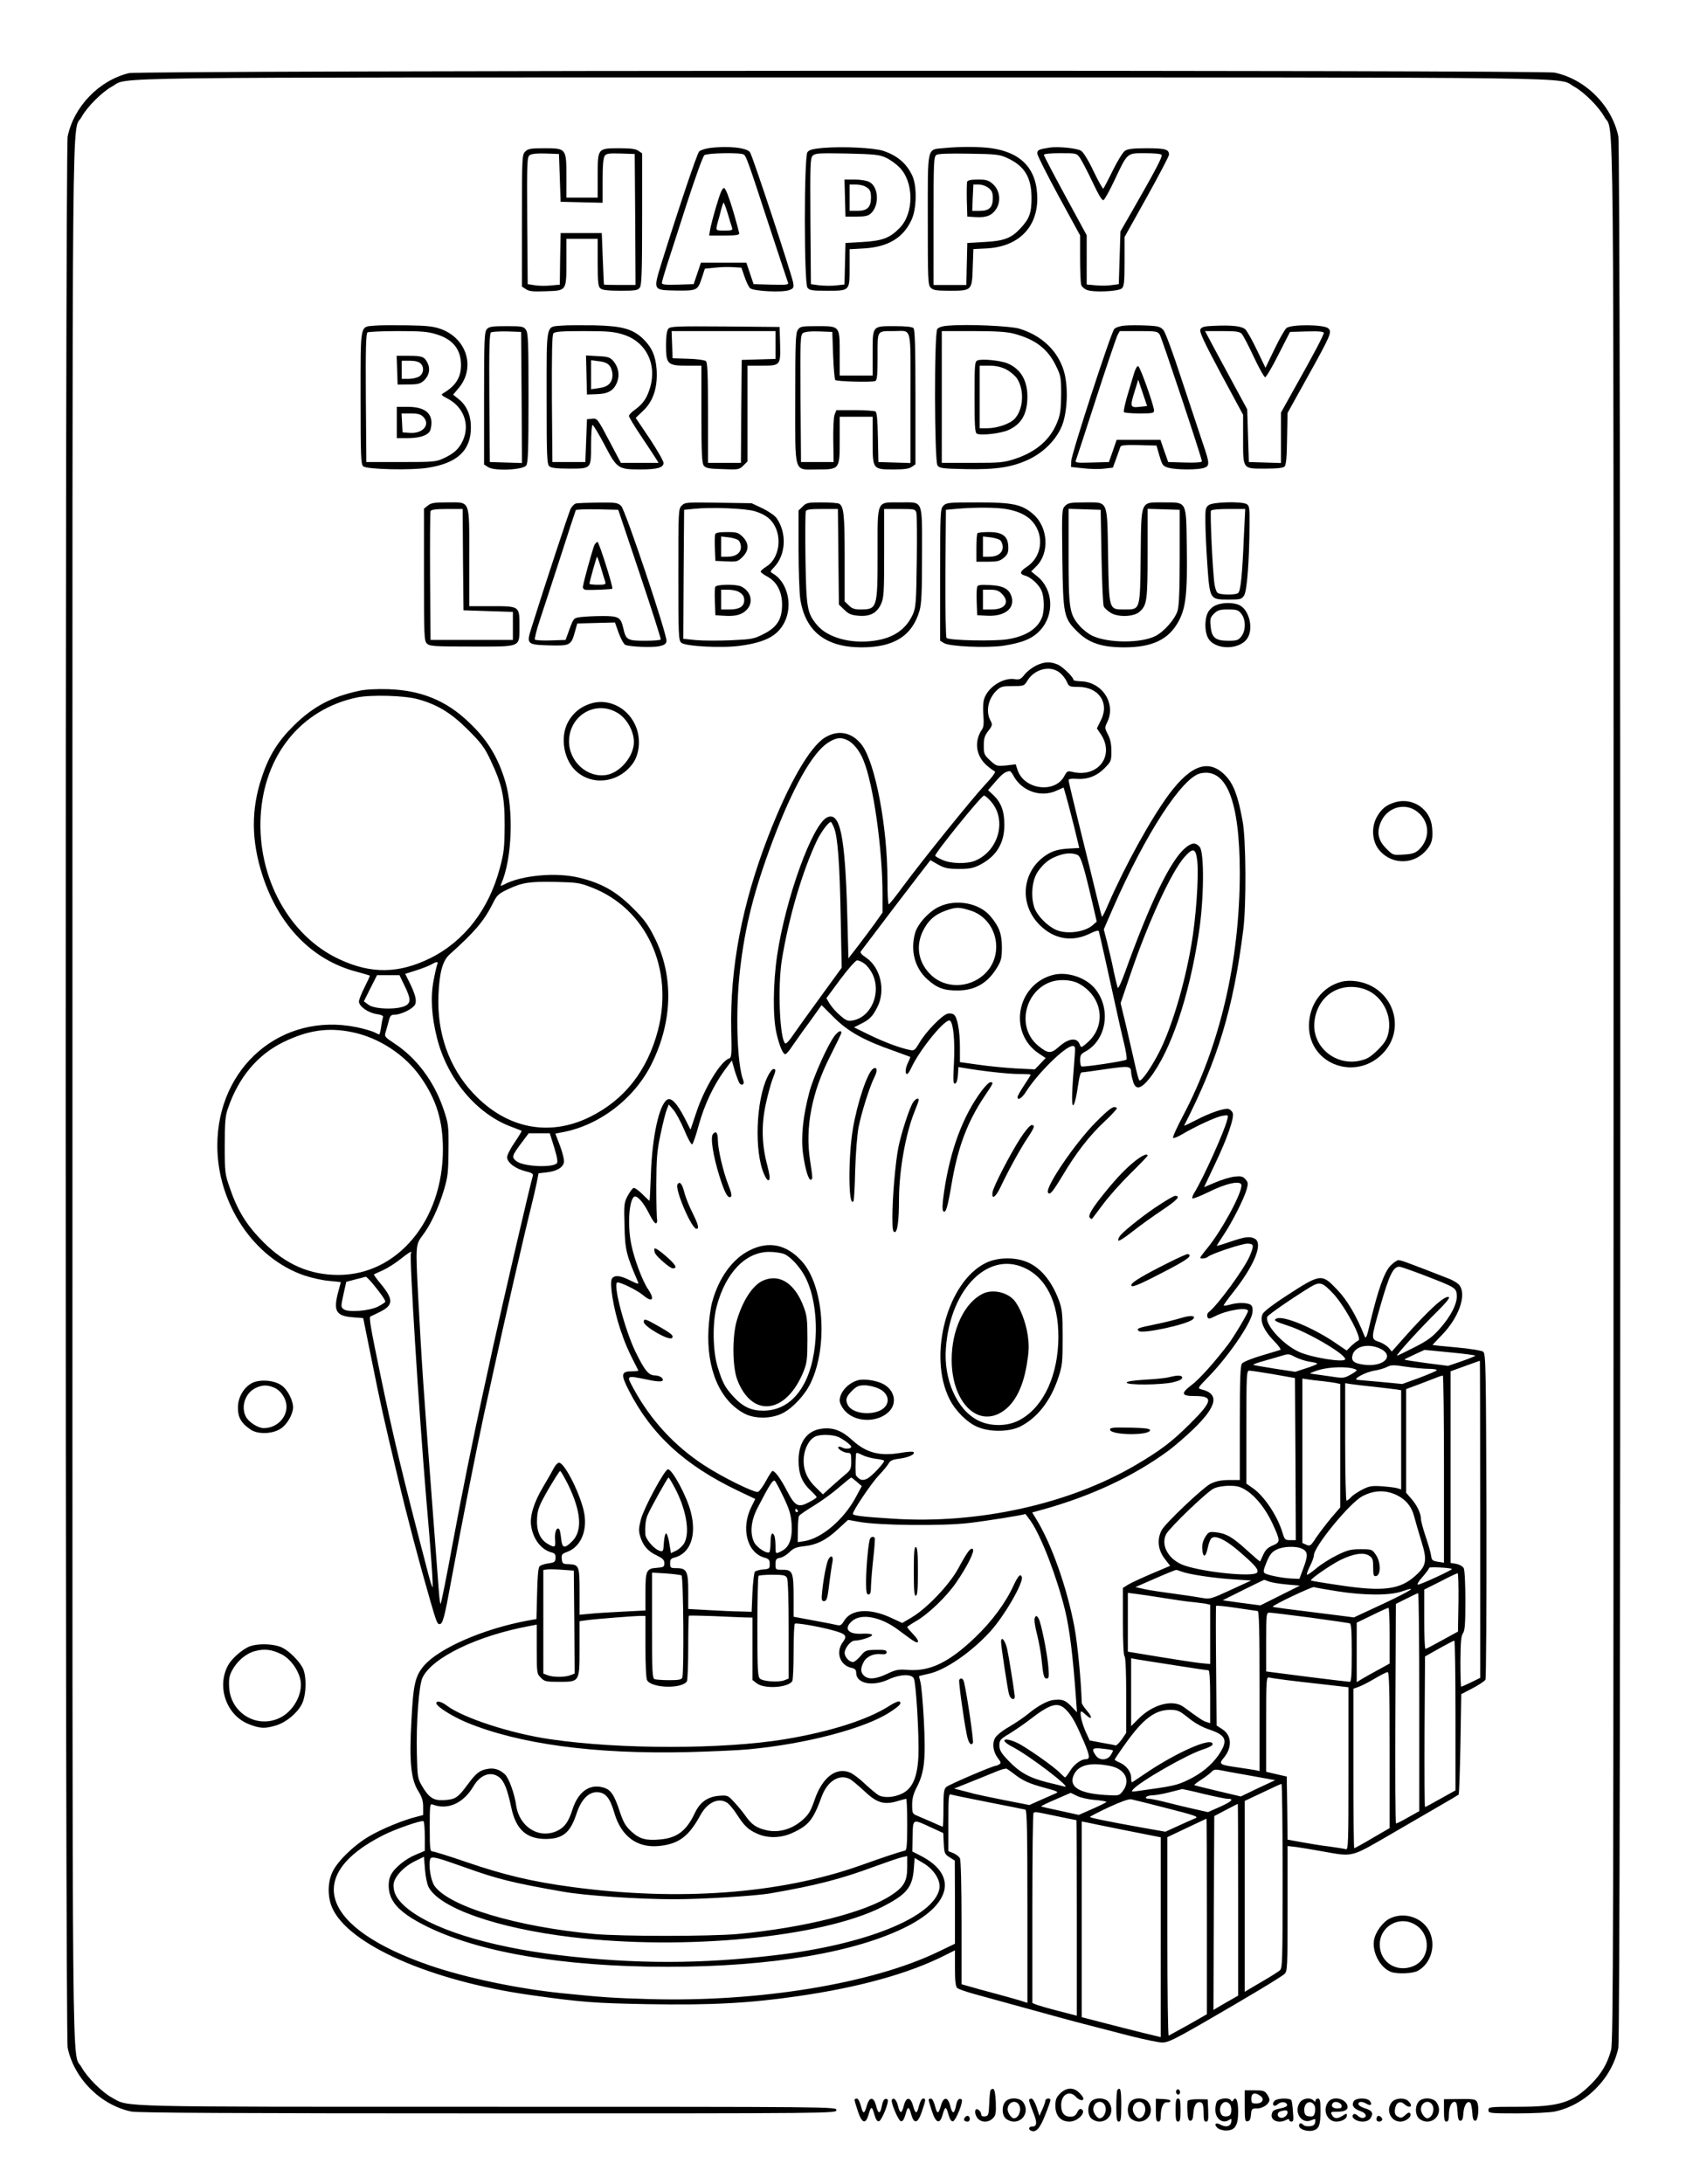 <?xml version="1.0" standalone="no"?>
<!DOCTYPE svg PUBLIC "-//W3C//DTD SVG 20010904//EN"
 "http://www.w3.org/TR/2001/REC-SVG-20010904/DTD/svg10.dtd">
<svg version="1.0" xmlns="http://www.w3.org/2000/svg"
 width="1024pt" height="1326pt" viewBox="0 0 1024 1326"
 preserveAspectRatio="xMidYMid meet">

<g transform="translate(0,1326) scale(0.1,-0.1)"
fill="#000000" stroke="none">
<path d="M783 12816 c-181 -44 -334 -202 -372 -384 -16 -76 -16 -11528 0
-11604 39 -187 200 -348 387 -387 38 -8 662 -11 2167 -11 2108 0 2115 0 2115
20 0 20 -7 20 -2118 20 -2314 0 -2173 -3 -2283 56 -61 34 -149 122 -183 183
-61 113 -56 -384 -56 5921 0 6305 -5 5808 56 5921 34 61 122 149 183 183 112
60 -240 56 4441 56 4681 0 4329 4 4441 -56 61 -34 149 -122 183 -183 61 -113
56 384 56 -5921 0 -5139 -2 -5762 -15 -5815 -22 -82 -58 -144 -122 -208 -112
-112 -193 -137 -445 -137 -171 0 -178 -1 -178 -20 0 -19 7 -20 175 -20 95 0
198 5 227 11 187 39 348 200 387 387 16 76 16 11528 0 11604 -39 187 -200 348
-387 387 -82 17 -8588 14 -8659 -3z"/>
<path d="M4307 12361 c-26 -4 -54 -13 -61 -21 -13 -14 -123 -341 -227 -673
-53 -173 -56 -168 94 -171 122 -1 125 1 151 81 l17 52 62 6 c34 4 84 5 111 3
l49 -3 19 -55 c10 -30 25 -61 33 -69 19 -19 197 -28 239 -12 26 10 28 15 23
46 -8 48 -247 771 -262 791 -20 28 -138 40 -248 25z m210 -39 c15 -10 26 -39
151 -422 61 -184 113 -343 117 -353 7 -16 0 -17 -100 -15 l-108 3 -22 65 -22
65 -138 0 -138 0 -22 -65 -22 -65 -96 -3 c-74 -2 -97 0 -97 10 0 7 13 53 29
103 16 49 71 218 121 375 51 157 99 291 108 298 17 13 218 17 239 4z"/>
<path d="M4351 12011 c-18 -60 -35 -126 -38 -145 l-6 -36 92 0 c66 0 91 3 91
13 -1 6 -18 71 -39 142 -25 83 -44 131 -53 133 -11 2 -23 -27 -47 -107z m69
-48 c11 -38 23 -76 26 -85 5 -16 -2 -18 -45 -18 -56 0 -55 -1 -42 50 6 19 15
54 21 78 6 23 13 42 15 42 2 0 14 -30 25 -67z"/>
<path d="M4997 12362 c-61 -6 -82 -11 -93 -26 -21 -29 -21 -793 0 -822 13 -17
27 -19 119 -19 139 0 137 -2 137 140 l0 112 89 5 c145 9 237 64 287 173 32 67
34 209 4 270 -34 73 -91 121 -175 149 -57 19 -243 28 -368 18z m383 -59 c25
-11 62 -38 83 -59 88 -89 89 -277 2 -367 -60 -62 -106 -79 -225 -86 l-105 -6
-3 -126 -3 -126 -52 -6 c-29 -3 -74 -2 -102 1 l-50 7 -3 382 c-2 345 -1 383
14 398 15 15 40 16 208 13 167 -4 197 -7 236 -25z"/>
<path d="M5132 12058 l3 -113 66 0 c52 0 72 4 88 19 53 48 48 162 -9 191 -16
9 -55 15 -90 15 l-61 0 3 -112z m121 71 c30 -16 37 -28 37 -69 0 -58 -23 -80
-81 -80 l-49 0 0 80 0 80 36 0 c19 0 45 -5 57 -11z"/>
<path d="M5733 12361 c-105 -10 -98 19 -98 -436 0 -365 1 -396 18 -412 15 -15
35 -18 117 -18 133 0 134 1 138 144 l4 109 81 4 c190 10 307 125 307 302 0
176 -93 279 -277 306 -72 10 -188 11 -290 1z m382 -59 c107 -49 149 -116 150
-242 0 -94 -13 -129 -69 -188 -54 -58 -99 -75 -216 -81 l-105 -6 -3 -127 -3
-128 -99 0 -100 0 0 390 c0 360 1 390 18 400 11 7 81 9 197 7 163 -2 185 -5
230 -25z"/>
<path d="M5874 12157 c-2 -7 -3 -58 -2 -113 l3 -99 51 -3 c65 -4 99 10 125 50
30 48 21 113 -20 150 -27 24 -40 28 -91 28 -41 0 -62 -4 -66 -13z m130 -38
c20 -16 26 -29 26 -61 0 -57 -21 -78 -79 -78 l-46 0 3 80 4 80 32 0 c19 0 45
-9 60 -21z"/>
<path d="M6375 12364 c-65 -10 -75 -14 -75 -36 0 -11 59 -128 130 -259 l130
-238 0 -138 c0 -76 3 -148 6 -160 3 -12 19 -27 35 -33 38 -16 190 -10 212 9
14 11 17 36 17 163 l0 149 135 242 c74 133 135 249 135 258 0 32 -22 39 -135
39 -85 0 -116 -4 -133 -16 -13 -9 -46 -63 -74 -120 -28 -58 -54 -106 -57 -109
-4 -2 -30 45 -59 105 -29 62 -62 116 -75 124 -23 16 -139 28 -192 20z m185
-64 c11 -16 45 -81 75 -144 36 -77 58 -114 67 -111 7 3 37 57 67 121 80 169
74 164 186 164 54 0 97 -4 100 -10 7 -11 -39 -97 -181 -345 l-69 -120 -5 -160
-5 -160 -45 -6 c-25 -4 -69 -4 -97 -1 l-53 5 0 150 0 149 -130 239 c-71 131
-130 243 -130 249 0 6 40 10 99 10 99 0 100 0 121 -30z"/>
<path d="M3190 12340 c-19 -19 -20 -33 -20 -420 l0 -400 25 -16 c19 -13 45
-15 121 -12 126 4 124 1 124 180 l0 138 95 0 95 0 0 -144 c0 -121 3 -146 17
-157 11 -10 47 -14 120 -14 92 0 106 2 119 19 11 16 14 90 14 417 l0 398 -22
15 c-16 12 -47 16 -113 16 -136 0 -135 1 -135 -166 l0 -134 -95 0 -95 0 0 130
c0 169 -1 170 -135 170 -82 0 -98 -3 -115 -20z m210 -160 l5 -145 128 -3 127
-3 0 134 c0 92 4 139 13 151 10 14 26 16 97 14 l85 -3 3 -397 2 -398 -95 0
c-52 0 -96 1 -97 3 0 1 -4 72 -7 157 l-6 155 -125 0 -125 0 -3 -156 -2 -157
-53 -5 c-28 -3 -72 -3 -97 1 l-45 7 -3 385 c-2 357 -1 386 15 398 12 8 44 12
98 10 l80 -3 5 -145z"/>
<path d="M2275 11283 c-90 -8 -85 19 -85 -438 0 -356 2 -404 16 -416 23 -19
292 -25 392 -9 179 28 262 105 262 245 0 74 -25 132 -73 171 l-35 28 32 38
c105 122 54 299 -102 359 -47 17 -82 22 -207 24 -82 1 -172 1 -200 -2z m377
-53 c99 -30 148 -92 148 -186 0 -75 -32 -126 -106 -170 -17 -10 -15 -13 21
-32 101 -51 141 -159 96 -257 -23 -50 -53 -78 -116 -107 -47 -22 -62 -23 -260
-23 l-210 0 -3 389 c-2 305 1 391 10 398 7 4 90 8 184 8 143 0 183 -3 236 -20z"/>
<path d="M2412 11013 l3 -88 68 1 c56 0 71 5 92 24 32 30 40 71 21 108 -19 37
-32 42 -117 42 l-70 0 3 -87z m142 41 c23 -22 20 -60 -6 -78 -12 -9 -42 -16
-65 -16 l-43 0 0 55 0 55 49 0 c32 0 55 -6 65 -16z"/>
<path d="M2410 10695 l0 -95 65 0 c80 0 132 20 140 53 23 89 -25 137 -136 137
l-69 0 0 -95z m160 35 c46 -46 0 -103 -79 -98 l-46 3 -3 58 -3 57 56 0 c42 0
60 -5 75 -20z"/>
<path d="M3410 11283 c-96 -8 -90 21 -90 -438 0 -362 2 -404 17 -416 11 -10
46 -14 118 -14 138 0 135 -3 135 146 0 66 4 119 9 119 5 0 38 -55 73 -121 75
-144 82 -149 217 -149 104 0 141 11 141 40 0 11 -38 77 -84 147 l-85 126 48
46 c60 58 86 142 79 248 -6 82 -29 134 -81 185 -63 61 -128 79 -297 83 -80 1
-170 1 -200 -2z m375 -54 c142 -44 210 -186 159 -336 -19 -57 -43 -88 -90
-122 -19 -13 -34 -30 -34 -36 0 -7 30 -57 66 -111 37 -55 77 -116 90 -136 l24
-38 -114 0 -115 0 -72 136 c-70 133 -72 135 -103 132 l-31 -3 -5 -130 -5 -130
-100 0 -100 0 -3 384 c-1 275 1 388 9 397 9 11 50 14 184 14 146 0 183 -3 240
-21z"/>
<path d="M3562 10984 l3 -119 59 2 c69 2 102 21 123 70 18 45 10 93 -21 130
-21 24 -32 28 -95 31 l-72 4 3 -118z m140 56 c10 -12 18 -37 18 -55 0 -48 -26
-74 -82 -81 l-48 -7 0 88 0 88 47 -6 c32 -3 53 -12 65 -27z"/>
<path d="M5760 11283 c-35 -2 -59 -10 -67 -20 -20 -26 -18 -802 1 -829 13 -17
30 -19 170 -22 189 -4 289 12 393 63 88 44 162 121 194 203 33 86 38 238 10
331 -37 122 -135 215 -271 256 -56 16 -312 28 -430 18z m395 -48 c131 -34 207
-91 257 -193 31 -63 33 -72 33 -177 -1 -89 -5 -121 -23 -166 -42 -107 -127
-181 -255 -224 -70 -23 -89 -25 -261 -25 l-186 0 0 400 0 400 188 0 c137 0
204 -4 247 -15z"/>
<path d="M5937 11072 c-17 -7 -18 -24 -18 -221 0 -166 2 -216 13 -223 20 -14
146 0 192 21 81 36 116 99 116 205 -1 99 -42 167 -121 200 -43 18 -156 29
-182 18z m173 -54 c25 -13 55 -38 67 -56 46 -70 39 -188 -15 -245 -30 -31
-106 -57 -169 -57 l-43 0 0 190 0 190 58 0 c40 0 71 -7 102 -22z"/>
<path d="M6829 11283 c-27 -2 -53 -11 -62 -21 -20 -23 -260 -758 -261 -802
l-1 -35 75 -8 c41 -5 98 -6 127 -2 l52 6 21 57 c11 31 23 63 25 70 4 9 31 12
112 10 l107 -3 18 -62 c17 -58 21 -63 56 -73 47 -13 183 -13 216 0 34 12 33
28 -8 147 -18 54 -75 226 -127 382 -53 163 -101 294 -113 307 -18 21 -32 25
-106 28 -47 2 -106 2 -131 -1z m215 -55 c13 -22 256 -750 256 -769 0 -6 -43
-9 -102 -7 l-103 3 -24 68 -23 67 -133 0 -133 0 -23 -67 -24 -68 -104 -3 c-96
-3 -103 -1 -96 15 4 10 59 178 122 373 63 195 122 367 129 383 l15 27 114 0
c108 0 115 -1 129 -22z"/>
<path d="M6886 10988 c-9 -29 -27 -91 -41 -137 -13 -46 -22 -88 -19 -93 3 -4
45 -8 95 -8 78 0 89 2 88 18 -1 32 -84 265 -96 269 -7 3 -18 -18 -27 -49z m35
-198 c-57 -6 -59 0 -30 93 l22 72 27 -80 27 -80 -46 -5z"/>
<path d="M7373 11282 c-58 -2 -75 -7 -82 -21 -8 -14 18 -70 124 -269 l135
-250 0 -144 c0 -189 -4 -183 134 -183 73 0 109 4 118 13 9 9 14 57 15 169 l3
156 120 216 c144 259 150 275 128 297 -25 25 -228 26 -255 2 -11 -10 -44 -68
-73 -129 l-54 -112 -52 108 c-28 59 -60 115 -70 125 -21 20 -79 27 -191 22z
m169 -49 c9 -10 42 -73 73 -140 32 -68 63 -123 69 -123 6 0 43 62 81 138 l70
137 103 3 c74 2 102 -1 102 -9 0 -13 -58 -124 -182 -344 l-78 -140 0 -153 0
-153 -97 3 -98 3 -5 160 -5 160 -111 205 c-61 113 -119 220 -128 238 l-17 32
104 0 c86 0 106 -3 119 -17z"/>
<path d="M2957 11262 c-15 -17 -17 -61 -17 -420 l0 -402 25 -16 c38 -25 211
-17 231 10 11 16 14 89 14 411 0 337 -2 394 -16 413 -14 20 -23 22 -118 22
-87 0 -105 -3 -119 -18z m211 -415 l2 -398 -97 3 -98 3 -3 389 c-2 305 1 391
10 398 7 4 51 7 98 6 l85 -3 3 -398z"/>
<path d="M4059 11264 c-9 -12 -14 -44 -14 -99 0 -116 9 -125 127 -125 l88 0 0
-293 c0 -237 3 -297 14 -313 12 -16 29 -20 115 -22 96 -4 101 -3 126 22 l25
25 0 291 0 290 83 0 c117 0 118 1 115 130 l-3 105 -331 3 c-299 2 -333 1 -345
-14z m651 -99 l0 -84 -102 -3 -103 -3 -3 -312 -2 -313 -100 0 -100 0 0 304 c0
237 -3 306 -13 314 -7 6 -56 13 -108 14 l-94 3 -3 83 -3 82 316 0 315 0 0 -85z"/>
<path d="M4846 11258 c-14 -19 -16 -76 -16 -415 0 -471 -12 -433 135 -433 135
0 135 0 135 180 l0 140 100 0 100 0 0 -144 c0 -177 -1 -176 130 -176 61 0 92
4 108 16 l22 15 0 408 c0 303 -3 410 -12 419 -8 8 -48 12 -114 12 -138 0 -134
4 -134 -166 l0 -134 -100 0 -100 0 0 133 c0 170 2 167 -138 167 -93 0 -102 -2
-116 -22z m214 -155 c3 -78 9 -145 13 -150 10 -9 221 -15 243 -6 11 4 14 35
14 148 0 164 -6 155 100 155 111 0 100 43 100 -406 l0 -395 -97 3 -98 3 -3
150 c-2 104 -6 152 -15 157 -7 4 -63 8 -125 8 l-112 0 -11 -27 c-6 -16 -9 -86
-8 -158 l2 -130 -99 0 -99 0 -3 385 c-2 357 -1 386 15 398 12 8 44 12 98 10
l80 -3 5 -142z"/>
<path d="M2599 10191 l-24 -19 0 -401 c0 -371 1 -402 18 -418 16 -16 41 -18
272 -18 307 0 289 -8 290 126 0 120 1 119 -172 119 l-133 0 0 295 c0 358 9
335 -134 335 -77 0 -98 -3 -117 -19z m213 -328 l3 -308 150 -5 150 -5 0 -85 0
-85 -250 0 -250 0 -3 385 c-1 212 0 391 3 397 3 9 33 13 100 13 l95 0 2 -307z"/>
<path d="M3497 10203 c-9 -2 -23 -17 -31 -31 -11 -23 -158 -467 -237 -720 -33
-103 -30 -106 108 -110 126 -3 132 0 155 83 l14 50 114 3 115 3 23 -65 c13
-35 31 -67 40 -71 30 -12 165 -17 207 -8 30 7 41 14 43 31 5 36 -249 793 -275
820 -21 20 -30 22 -140 21 -65 -1 -126 -3 -136 -6z m389 -428 c72 -214 129
-393 127 -397 -2 -5 -47 -8 -98 -8 -104 0 -114 6 -129 75 -16 68 -28 75 -125
75 -48 0 -108 -3 -133 -6 -44 -6 -44 -6 -69 -73 l-24 -66 -89 -3 c-49 -2 -92
1 -97 5 -4 4 10 60 31 123 21 63 78 237 126 385 48 149 89 274 91 278 3 4 62
6 131 5 l127 -3 131 -390z"/>
<path d="M3611 9953 c-11 -23 -71 -238 -71 -258 0 -8 8 -15 18 -16 43 -2 157
3 161 7 7 6 -81 284 -90 284 -5 0 -12 -8 -18 -17z m39 -140 c11 -38 23 -76 26
-85 5 -16 -2 -18 -45 -18 -28 0 -51 3 -51 6 0 11 43 164 46 164 2 0 13 -30 24
-67z"/>
<path d="M4141 10191 c-21 -21 -21 -30 -21 -419 0 -367 1 -400 18 -414 24 -22
250 -34 360 -18 152 21 225 60 267 143 52 105 17 245 -72 296 -17 9 -16 12 9
38 71 75 78 206 15 297 -11 16 -49 42 -86 60 l-66 31 -202 3 c-193 3 -202 3
-222 -17z m445 -35 c66 -21 102 -49 125 -100 38 -84 12 -194 -57 -236 -19 -12
-34 -25 -34 -30 0 -5 19 -19 43 -32 55 -30 87 -91 87 -168 0 -89 -30 -137
-110 -178 -61 -31 -73 -33 -200 -39 -74 -3 -170 -3 -213 1 l-77 8 2 391 3 392
60 6 c103 11 315 3 371 -15z"/>
<path d="M4344 10017 c-3 -8 -4 -47 -2 -88 l3 -74 68 -3 c63 -3 69 -1 97 27
40 40 40 82 1 122 -27 26 -36 29 -96 29 -46 0 -67 -4 -71 -13z m141 -37 c8 -7
15 -25 15 -41 0 -36 -32 -59 -82 -59 l-38 0 0 61 0 62 45 -5 c25 -3 52 -11 60
-18z"/>
<path d="M4344 9697 c-3 -8 -4 -49 -2 -93 l3 -79 50 -3 c71 -5 109 5 139 35
44 44 29 111 -31 142 -32 16 -152 14 -159 -2z m139 -28 c27 -15 37 -28 37 -53
0 -37 -29 -56 -87 -56 l-53 0 0 60 0 60 41 0 c22 0 50 -5 62 -11z"/>
<path d="M4875 10185 l-25 -24 0 -233 c0 -128 5 -264 10 -301 29 -198 153
-297 373 -297 196 0 306 69 351 220 13 44 16 108 16 340 0 345 10 320 -133
320 -146 0 -137 20 -137 -310 0 -334 -2 -340 -106 -340 -34 0 -51 6 -69 25
l-25 24 0 265 c0 258 -5 310 -33 328 -7 4 -54 8 -105 8 -85 0 -95 -2 -117 -25z
m217 -305 l3 -290 32 -31 c26 -26 42 -33 86 -37 71 -6 112 15 138 71 17 38 19
68 19 310 l0 267 95 0 c92 0 95 -1 101 -25 3 -14 4 -147 2 -297 -3 -249 -6
-277 -24 -318 -42 -92 -118 -144 -236 -160 -141 -20 -283 19 -347 97 -59 72
-64 100 -69 401 -2 150 -1 280 2 288 4 11 27 14 100 14 l95 0 3 -290z"/>
<path d="M5730 10190 c-19 -19 -20 -33 -20 -420 l0 -400 23 -14 c33 -21 261
-31 362 -16 116 18 176 43 223 94 88 96 79 249 -18 327 l-37 30 32 32 c80 80
71 235 -18 314 -70 61 -125 73 -337 73 -177 0 -191 -1 -210 -20z m385 -21 c73
-13 125 -39 158 -78 72 -86 54 -214 -38 -273 -41 -27 -44 -43 -11 -52 36 -9
87 -55 102 -93 17 -39 18 -121 3 -160 -26 -70 -100 -117 -211 -134 -81 -13
-354 -7 -369 8 -5 5 -8 171 -7 394 l3 384 65 6 c115 10 245 9 305 -2z"/>
<path d="M5937 10023 c-4 -3 -7 -44 -7 -90 l0 -83 69 0 c59 0 74 4 98 24 23
20 28 32 27 67 -2 64 -35 89 -118 89 -34 0 -66 -3 -69 -7z m138 -43 c8 -7 15
-25 15 -41 0 -36 -32 -59 -82 -59 l-38 0 0 61 0 62 45 -5 c25 -3 52 -11 60
-18z"/>
<path d="M5935 9698 c-3 -8 -5 -50 -3 -94 l3 -79 62 -3 c103 -5 165 42 148
111 -13 50 -49 71 -131 75 -58 3 -75 1 -79 -10z m150 -43 c50 -50 21 -95 -62
-95 l-53 0 0 60 0 60 45 0 c35 0 52 -6 70 -25z"/>
<path d="M6469 10189 c-20 -20 -20 -28 -17 -317 5 -346 8 -364 92 -447 69 -69
148 -95 284 -95 170 0 269 47 329 156 46 84 55 170 51 454 -4 282 3 270 -142
270 -142 0 -134 18 -138 -327 -4 -330 -1 -323 -98 -323 -96 0 -94 -7 -100 325
-6 346 3 325 -142 325 -86 0 -101 -3 -119 -21z m221 -309 c3 -157 9 -293 14
-302 4 -10 24 -27 43 -39 44 -27 140 -24 174 7 45 40 49 67 49 354 l0 271 98
-3 97 -3 0 -285 c0 -205 -4 -297 -13 -328 -16 -51 -81 -126 -134 -153 -88 -45
-290 -44 -385 2 -23 11 -59 39 -78 62 -60 69 -65 105 -65 424 l0 284 98 -3 97
-3 5 -285z"/>
<path d="M7342 10194 c-20 -14 -22 -23 -21 -107 0 -51 6 -167 12 -258 15 -208
15 -209 128 -209 73 0 80 2 95 25 18 27 32 213 33 432 1 101 -1 113 -18 123
-32 17 -203 13 -229 -6z m213 -186 c-10 -242 -20 -339 -36 -349 -21 -13 -115
-11 -126 4 -6 6 -13 28 -16 47 -11 60 -29 439 -22 450 4 6 48 10 107 10 l101
0 -8 -162z"/>
<path d="M7383 9585 c-17 -7 -39 -27 -47 -44 -20 -39 -20 -113 0 -152 39 -76
191 -78 240 -4 38 58 12 170 -46 200 -36 19 -104 19 -147 0z m156 -51 c14 -18
21 -41 21 -69 0 -28 -7 -51 -21 -69 -18 -23 -28 -26 -79 -26 -78 0 -101 19
-107 87 -5 45 -2 55 20 77 22 22 35 26 86 26 52 0 62 -3 80 -26z"/>
<path d="M6292 9219 c-24 -12 -55 -36 -69 -54 -23 -29 -31 -32 -60 -28 -75 12
-175 -57 -189 -133 -4 -20 -4 -62 -1 -94 3 -39 1 -65 -8 -77 -49 -71 -39 -159
25 -217 20 -18 43 -35 51 -38 9 -3 -10 -31 -60 -84 -79 -85 -383 -461 -503
-624 -40 -55 -76 -99 -80 -100 -5 0 -8 66 -8 148 0 322 -74 712 -156 820 -60
78 -145 94 -226 43 -92 -59 -219 -280 -342 -598 -159 -411 -233 -799 -225
-1178 4 -148 2 -166 -13 -171 -50 -16 -149 -177 -198 -325 l-36 -107 -37 73
c-46 88 -80 124 -105 109 -49 -31 -91 -223 -99 -456 -3 -87 -7 -158 -8 -158
-2 0 -21 18 -44 41 -22 22 -46 39 -53 37 -7 -2 -23 -24 -36 -48 -22 -42 -23
-54 -19 -185 3 -143 11 -173 82 -338 6 -15 -1 -13 -44 8 -62 32 -99 36 -114
13 -17 -26 9 -185 50 -307 29 -87 48 -131 110 -251 2 -3 -16 -5 -38 -5 -67 0
-70 -18 -20 -116 137 -268 340 -455 663 -609 l105 -50 -24 -49 c-64 -129 -26
-277 79 -307 28 -8 33 -14 33 -39 0 -28 -3 -30 -40 -33 -22 -2 -44 -8 -50 -13
-5 -6 -12 -63 -15 -127 l-5 -117 -65 2 c-36 0 -122 4 -192 8 l-128 7 0 107 c0
123 -9 141 -73 141 -34 0 -37 2 -37 29 0 23 5 30 26 35 97 25 137 135 99 279
-24 94 -112 257 -138 257 -20 0 -145 -232 -164 -302 -14 -54 -15 -72 -5 -105
17 -56 47 -91 101 -116 36 -18 46 -27 46 -47 0 -22 -5 -25 -45 -28 -64 -4 -70
-17 -70 -147 l0 -112 -137 -7 c-76 -4 -166 -9 -200 -13 l-63 -6 0 140 c0 158
-3 165 -68 167 -34 1 -37 4 -40 31 -3 27 1 32 31 43 81 29 124 123 106 231
-17 105 -118 311 -154 311 -8 0 -22 -15 -31 -32 -9 -18 -38 -69 -65 -114 -56
-93 -83 -180 -73 -239 13 -81 62 -144 125 -160 19 -5 24 -12 23 -33 -1 -24 -6
-28 -43 -33 -23 -3 -47 -11 -54 -18 -8 -8 -13 -61 -15 -166 l-4 -154 -56 -10
c-268 -50 -535 -167 -627 -273 -53 -63 -65 -111 -76 -330 -14 -251 -4 -359 41
-431 23 -37 30 -60 30 -97 l0 -49 -42 -11 c-81 -20 -209 -73 -286 -118 -94
-55 -195 -154 -224 -219 -29 -63 -29 -151 0 -216 99 -223 599 -443 1199 -528
319 -45 393 -50 713 -56 391 -7 623 6 913 48 376 54 678 138 897 249 l60 30 0
-109 c0 -81 4 -111 14 -120 8 -7 52 -22 98 -35 104 -29 394 -108 513 -141 90
-25 160 -43 443 -116 84 -21 170 -39 192 -39 33 0 76 21 238 114 276 159 483
283 504 303 17 15 18 42 18 396 l0 380 53 -6 c28 -4 102 -16 162 -27 184 -33
169 -36 399 97 110 64 250 145 310 180 60 34 111 65 115 68 3 4 8 142 11 308
l5 302 69 36 c38 20 73 43 78 52 4 9 7 447 6 997 -3 914 -4 982 -20 994 -10 7
-83 19 -163 26 -80 7 -145 14 -145 15 0 0 26 28 58 61 101 104 150 240 107
300 -8 12 -38 31 -67 42 -228 89 -289 112 -304 112 -9 0 -32 -16 -50 -35 -37
-40 -73 -141 -120 -335 -23 -100 -28 -112 -37 -90 -47 119 -105 218 -166 281
-95 99 -98 99 -315 -42 -67 -43 -129 -90 -136 -104 -21 -39 2 -97 64 -162 30
-30 49 -56 42 -58 -6 -2 -58 -18 -116 -35 -58 -17 -111 -39 -117 -48 -10 -12
-13 -100 -13 -361 l0 -346 -68 0 c-50 -1 -78 -7 -112 -24 -48 -26 -274 -240
-295 -281 -29 -56 -22 -119 18 -172 l34 -44 -111 -47 c-61 -26 -126 -56 -144
-67 l-32 -20 0 -204 c0 -126 4 -207 10 -211 6 -4 10 -93 10 -235 l0 -230 -27
-40 c-16 -21 -32 -38 -38 -36 -5 2 -43 9 -83 16 l-74 14 -25 55 c-24 54 -38
121 -25 121 3 0 16 -10 29 -22 36 -34 39 -13 4 27 -17 20 -31 41 -31 48 -4
135 -25 352 -44 457 -45 241 -140 510 -236 664 l-21 34 58 16 c298 82 559 204
772 361 35 26 101 83 148 128 145 140 161 215 51 242 -26 7 -26 7 43 78 118
121 252 316 265 384 4 20 2 39 -6 48 -14 17 -78 20 -129 5 -19 -5 -36 -8 -39
-6 -2 2 24 39 57 80 130 164 184 298 132 326 -30 16 -59 12 -148 -18 -46 -16
-83 -27 -83 -25 0 2 19 32 41 65 49 72 122 215 140 275 11 39 10 45 -7 64 -16
18 -27 20 -66 16 -26 -3 -78 -19 -116 -35 l-69 -29 68 144 c72 150 117 279
106 307 -4 9 -14 19 -23 23 -23 9 -117 -23 -202 -68 -41 -21 -72 -36 -70 -32
205 400 299 712 359 1188 19 151 17 548 -4 660 -27 150 -54 222 -99 271 -101
110 -211 76 -348 -108 -109 -147 -266 -431 -370 -670 -18 -43 -35 -76 -37 -74
-2 2 -17 61 -34 132 -17 71 -62 254 -100 407 -38 154 -69 284 -69 290 0 8 15
11 43 9 69 -6 126 15 174 63 41 41 43 45 43 104 0 43 -6 74 -21 102 -20 39
-20 42 -3 77 53 113 -33 243 -163 246 -24 1 -43 4 -43 8 0 17 -67 82 -97 94
-45 19 -81 17 -131 -7z m146 -44 c16 -13 35 -38 42 -55 12 -28 16 -30 69 -30
125 0 191 -98 137 -203 l-24 -49 23 -34 c88 -130 -15 -268 -172 -230 -29 7
-33 4 -48 -24 -56 -109 -245 -85 -285 36 l-11 34 -58 -7 c-57 -5 -60 -4 -97
30 -36 33 -39 40 -39 90 0 43 5 61 27 89 26 34 27 38 13 65 -30 56 -12 135 40
183 23 22 36 25 96 25 67 0 70 1 89 33 44 72 141 95 198 47z m-1288 -410 c35
-18 72 -65 94 -120 60 -144 116 -537 116 -817 l0 -108 -48 -68 c-27 -37 -73
-99 -104 -139 l-55 -71 -7 261 c-13 483 -43 631 -122 595 -89 -41 -252 -489
-304 -838 -25 -169 -27 -372 -4 -473 18 -77 39 -127 54 -127 5 0 24 21 41 48
18 26 65 93 106 148 l73 102 77 -77 c86 -85 184 -139 363 -201 52 -19 96 -35
98 -36 2 -1 -4 -16 -12 -33 -17 -33 -21 -71 -7 -71 5 0 17 17 26 38 54 115
213 308 236 285 20 -20 29 -122 23 -252 -6 -112 -5 -133 7 -129 9 3 15 22 17
52 l3 48 37 -6 c111 -19 265 -36 329 -36 40 0 73 -2 73 -4 0 -3 -18 -32 -40
-65 -22 -33 -40 -65 -40 -71 0 -24 27 -7 52 33 72 113 239 277 283 277 16 0
17 -8 11 -77 -16 -197 -19 -283 -8 -283 5 0 15 33 22 73 18 116 21 127 33 127
7 0 73 9 147 20 139 20 149 18 150 -20 0 -8 5 -32 11 -52 15 -58 47 -52 102
17 127 162 239 492 298 880 32 205 34 492 5 524 -26 29 -49 26 -91 -10 -89
-79 -210 -329 -362 -751 -21 -59 -41 -101 -44 -95 -3 7 -14 50 -24 97 -9 47
-27 124 -39 172 l-22 86 56 129 c196 448 420 794 531 818 158 35 238 -167 239
-600 0 -539 -120 -1054 -347 -1483 -36 -68 -62 -126 -58 -130 3 -4 27 6 53 21
83 49 206 106 245 113 38 6 38 6 31 -22 -15 -67 -151 -368 -201 -446 -9 -15
-14 -30 -11 -33 4 -4 48 14 100 39 108 54 198 72 198 40 0 -54 -120 -274 -207
-381 -24 -29 -43 -55 -43 -58 0 -9 36 -5 46 5 17 17 205 80 239 80 41 0 43 -9
15 -76 -33 -77 -195 -299 -249 -340 -8 -6 -11 -18 -8 -28 6 -15 10 -15 48 4
71 37 199 57 199 31 0 -13 -88 -160 -121 -203 -85 -111 -174 -210 -219 -244
-70 -53 -67 -69 15 -69 117 0 112 -30 -29 -170 -110 -109 -177 -160 -330 -250
-403 -236 -955 -358 -1469 -325 -192 12 -247 19 -247 30 0 19 114 188 158 234
27 28 54 61 60 73 9 16 25 23 67 28 54 7 96 27 83 40 -4 4 -39 2 -77 -5 -129
-22 -211 0 -298 80 -60 55 -113 75 -179 67 -91 -10 -144 -81 -144 -194 0 -81
21 -133 74 -182 20 -19 36 -37 36 -40 0 -4 -20 -17 -45 -30 -67 -36 -86 -26
-135 68 -39 75 -73 121 -88 121 -4 0 -22 -27 -40 -61 -18 -33 -40 -63 -48 -66
-20 -8 -224 93 -331 164 -178 117 -321 272 -424 461 -46 84 -48 83 80 57 82
-18 111 -14 91 10 -7 8 -25 15 -41 15 -39 0 -63 28 -120 145 -62 128 -136 403
-111 419 12 7 120 -45 158 -77 57 -48 73 -26 29 38 -33 49 -82 179 -100 266
-24 112 -16 262 14 292 16 16 57 -28 93 -100 17 -35 36 -62 42 -60 6 2 9 13 7
23 -3 10 -5 105 -5 209 1 165 4 206 26 310 14 66 31 134 38 150 l12 30 29 -34
c16 -19 45 -74 66 -123 20 -49 41 -87 47 -85 5 2 23 54 40 117 35 126 91 243
157 333 l44 59 18 -64 c11 -34 24 -69 29 -75 14 -17 31 -5 23 16 -39 99 -49
419 -21 669 31 271 86 487 202 795 117 311 236 522 328 585 53 35 83 39 126
17z m1004 -212 c50 -96 167 -137 263 -93 l43 19 16 -56 c9 -30 30 -113 48
-183 l31 -128 -71 -4 c-54 -4 -83 -12 -117 -31 -159 -93 -184 -301 -53 -432
88 -88 198 -106 307 -52 32 16 52 21 53 13 5 -18 73 -322 102 -456 15 -69 37
-168 50 -220 13 -52 20 -98 15 -103 -9 -9 -263 -47 -273 -41 -5 3 -8 21 -8 39
0 28 6 37 28 49 131 68 163 258 65 381 -56 71 -172 109 -259 86 -221 -59 -272
-352 -84 -477 l41 -27 -33 -35 -33 -34 -120 6 c-66 4 -168 14 -227 23 l-108
15 0 89 c0 100 -15 182 -36 199 -8 7 -25 9 -39 6 -34 -9 -132 -110 -170 -175
-28 -47 -32 -51 -60 -45 -62 13 -153 47 -244 91 l-94 46 39 20 c55 27 73 45
102 102 53 102 20 243 -70 303 -25 16 -35 29 -30 36 142 188 283 373 344 452
l79 102 47 -27 c40 -22 59 -26 127 -26 67 0 88 5 131 27 96 51 144 130 144
240 0 84 -20 137 -68 182 l-31 29 46 53 c41 47 56 58 85 63 4 0 14 -11 22 -26z
m-136 -158 c99 -111 48 -300 -95 -360 -50 -21 -149 -19 -200 5 -24 10 -43 22
-43 25 0 19 281 365 296 365 7 0 26 -16 42 -35z m-953 -159 c23 -54 35 -218
41 -546 l6 -305 -125 -172 c-69 -94 -144 -199 -167 -232 -22 -34 -45 -59 -50
-56 -34 21 -48 345 -21 510 42 257 124 536 214 725 24 49 69 110 83 110 3 0
11 -15 19 -34z m2207 -206 c9 -97 -8 -346 -37 -510 -42 -243 -120 -502 -196
-650 -46 -89 -101 -170 -118 -170 -4 0 -17 46 -29 103 -13 56 -37 162 -54 235
l-32 132 59 173 c108 318 249 623 328 713 54 61 70 56 79 -26z m-730 41 c23
-9 39 -60 103 -336 l16 -70 -25 -22 c-49 -42 -156 -56 -220 -29 -52 22 -113
83 -132 131 -26 70 -17 173 21 226 36 50 68 75 121 94 46 17 84 18 116 6z
m-1292 -661 c16 -11 38 -40 49 -63 55 -114 -7 -261 -119 -282 -30 -5 -40 -2
-77 30 -23 19 -51 51 -63 70 l-21 35 85 115 c47 63 93 115 102 115 9 0 29 -9
44 -20z m1298 -119 c147 -76 176 -255 57 -360 -38 -33 -39 -33 -47 -12 -16 45
-68 39 -128 -15 -47 -42 -65 -41 -124 7 -157 130 -58 399 146 399 38 0 72 -7
96 -19z m2096 -1771 c195 -75 200 -78 204 -122 4 -50 -36 -129 -104 -205 -43
-49 -74 -72 -153 -112 -55 -28 -102 -51 -106 -51 -11 0 148 174 243 267 50 49
79 84 72 88 -23 14 -120 -74 -276 -250 l-71 -80 -19 23 c-11 12 -37 29 -59 36
-49 17 -49 15 6 209 56 196 80 247 118 247 8 0 74 -23 145 -50z m-545 -115
c71 -77 177 -275 151 -283 -8 -3 -27 -18 -43 -33 l-28 -28 -66 45 c-134 92
-314 167 -358 150 -26 -10 -10 -19 70 -45 116 -37 345 -171 345 -202 0 -24
-212 10 -287 47 -97 47 -203 167 -186 210 4 12 156 116 262 181 58 34 72 30
140 -42z m276 -329 c101 -42 34 -117 -90 -101 -64 8 -82 25 -69 63 17 49 90
66 159 38z m585 -46 c0 -3 -37 -18 -83 -34 l-82 -28 -133 17 c-72 10 -132 19
-132 21 0 2 28 16 61 31 l61 28 154 -15 c85 -8 154 -17 154 -20z m-1090 -10
c22 -11 60 -23 85 -27 25 -3 45 -8 45 -12 0 -3 -30 -16 -66 -27 l-67 -22 -125
19 c-69 11 -127 21 -130 23 -2 3 22 12 54 21 33 9 79 23 104 30 59 18 55 18
100 -5z m1120 -983 l0 -963 -55 -27 c-31 -15 -58 -27 -60 -27 -3 0 -5 69 -5
153 1 118 4 156 15 171 12 16 15 57 15 199 0 101 -4 186 -10 197 -6 11 -26 22
-45 26 l-35 6 0 582 0 581 88 32 c48 17 88 32 90 32 1 1 2 -432 2 -962z m-312
913 c29 0 51 -4 48 -9 -3 -5 -52 -25 -107 -46 l-102 -37 -126 12 c-69 6 -135
12 -146 13 -34 3 47 47 102 56 26 4 61 14 76 22 25 13 40 14 115 2 48 -7 111
-13 140 -13z m-469 4 c17 -4 31 -9 31 -13 0 -3 -18 -16 -40 -28 -39 -21 -43
-21 -133 -7 -50 7 -99 14 -107 15 -8 1 10 9 40 19 56 19 152 25 209 14z m-474
-37 l130 -23 3 -492 2 -492 -33 0 c-31 0 -35 3 -47 43 -30 102 -111 224 -180
272 l-40 28 0 343 c0 321 1 344 18 343 9 0 76 -10 147 -22z m1035 -575 l0
-569 -37 6 c-33 5 -38 10 -41 36 -2 17 -17 69 -33 116 -16 48 -29 96 -29 108
0 33 -24 84 -59 123 l-31 36 0 314 0 315 73 27 c39 15 88 34 107 41 19 8 38
14 43 14 4 1 7 -255 7 -567z m-735 533 c33 -4 70 -9 83 -12 l22 -5 0 -374 0
-375 -55 -64 c-30 -36 -71 -90 -91 -119 -33 -51 -38 -54 -60 -44 l-24 11 0
499 0 499 33 -5 c17 -3 59 -8 92 -11z m320 -35 c61 -7 120 -14 133 -16 l22 -4
0 -301 0 -301 -22 7 c-13 4 -55 9 -94 12 -61 4 -77 2 -120 -20 -27 -14 -58
-34 -68 -46 -11 -12 -23 -21 -28 -21 -4 0 -8 160 -8 356 l0 357 38 -6 c20 -3
87 -11 147 -17z m-3262 -304 c31 -15 77 -49 77 -59 0 -12 -33 -16 -52 -6 -11
6 -22 8 -26 5 -9 -10 31 -35 56 -36 20 0 22 -5 22 -51 0 -45 -4 -53 -32 -77
-18 -15 -57 -49 -86 -75 l-54 -49 -44 43 c-56 55 -78 111 -72 182 5 58 35 112
72 127 33 14 104 11 139 -4z m146 -110 c15 -8 51 -18 79 -22 29 -3 52 -9 52
-12 0 -14 -75 -94 -102 -108 -29 -15 -47 -10 -69 19 -4 6 -4 85 0 130 1 10 8
9 40 -7z m-1789 -178 c80 -165 89 -281 25 -345 -47 -47 -61 -43 -67 17 -3 28
-8 53 -12 57 -15 15 -28 -18 -25 -61 5 -51 -1 -55 -47 -27 -46 28 -67 81 -62
155 3 53 12 76 68 174 36 61 68 112 72 112 4 0 25 -37 48 -82z m646 -16 c70
-129 96 -271 61 -338 -9 -17 -31 -38 -49 -47 l-33 -16 -10 60 c-5 33 -14 60
-20 60 -5 -1 -11 -26 -13 -56 -3 -52 -4 -56 -25 -50 -34 10 -87 71 -88 102 -2
47 2 86 13 112 13 35 122 230 128 231 3 0 19 -26 36 -58z m1108 32 l30 -26
-35 -65 c-72 -136 -207 -252 -314 -269 l-40 -6 1 74 c0 41 3 79 7 85 4 7 45
35 90 62 45 28 114 77 152 111 39 33 72 60 75 60 3 -1 18 -12 34 -26z m-444
-95 c35 -74 44 -104 48 -163 5 -86 -14 -138 -59 -161 -39 -21 -39 -20 -39 29
0 24 -3 51 -6 60 -13 33 -24 14 -24 -38 0 -30 -4 -57 -8 -60 -16 -9 -73 28
-90 58 -29 55 -22 133 19 212 72 139 93 173 105 164 6 -5 30 -51 54 -101z
m2814 40 c57 -38 114 -111 155 -199 48 -105 48 -112 2 -132 -30 -12 -45 -27
-58 -55 -10 -21 -18 -40 -20 -42 -1 -2 -37 29 -80 68 -86 79 -126 102 -189
109 -40 4 -44 2 -64 -29 -14 -23 -20 -47 -18 -74 4 -54 21 -51 33 7 5 26 15
53 22 59 22 22 85 -7 164 -75 100 -86 123 -112 115 -131 -13 -34 -363 4 -462
49 -83 38 -124 119 -91 183 21 39 245 255 288 276 20 10 58 17 95 17 51 0 68
-5 108 -31z m914 -28 c53 -27 86 -69 101 -127 7 -27 26 -93 43 -148 38 -121
32 -153 -39 -215 -91 -81 -195 -94 -448 -56 -98 14 -181 28 -183 30 -8 7 124
98 182 126 79 38 138 46 171 25 22 -14 25 -24 25 -72 0 -47 3 -55 18 -52 29 5
29 85 -1 128 -23 34 -24 35 -93 35 -61 0 -80 -5 -145 -37 -41 -20 -96 -55
-123 -78 -26 -22 -52 -40 -57 -40 -5 0 2 22 16 50 14 27 25 58 25 68 0 53 219
320 295 359 72 38 144 39 213 4z m-3643 -91 c3 -5 1 -10 -4 -10 -6 0 -11 5
-11 10 0 6 2 10 4 10 3 0 8 -4 11 -10z m1417 -67 c64 -94 158 -340 207 -540
27 -112 47 -271 66 -533 l6 -85 -36 38 c-36 36 -52 42 -105 37 -35 -3 -97 -36
-151 -81 -25 -21 -79 -58 -120 -82 -45 -26 -79 -54 -87 -71 -17 -34 -9 -85 20
-121 17 -22 19 -29 7 -36 -8 -5 -18 -9 -22 -9 -18 0 -283 -114 -299 -128 -15
-13 -18 -33 -18 -129 0 -62 -2 -113 -4 -113 -2 0 -32 13 -67 29 -35 15 -76 33
-91 39 -26 11 -28 16 -28 65 0 41 8 69 31 113 44 87 52 168 40 402 -6 109 -15
212 -21 231 -5 19 -9 35 -7 36 1 1 27 7 58 14 99 21 258 130 372 255 88 96
205 300 193 333 -9 22 -22 7 -51 -54 -47 -103 -131 -217 -233 -314 -157 -150
-272 -206 -404 -197 -60 5 -76 2 -129 -23 -69 -33 -114 -37 -141 -12 -22 20
-23 44 -3 82 17 34 60 54 106 49 25 -2 34 1 34 12 0 12 -13 15 -64 14 -62 -1
-66 -3 -95 -38 -17 -20 -37 -36 -45 -36 -23 0 -51 31 -51 55 0 30 37 75 61 75
35 0 109 24 106 35 -3 6 -28 9 -61 7 -84 -5 -113 30 -63 75 55 52 179 28 287
-55 35 -26 73 -54 86 -62 39 -25 40 -2 1 38 -20 21 -37 41 -37 44 0 3 24 19
53 36 74 42 185 148 244 234 69 100 116 195 101 204 -14 9 -32 -15 -88 -118
-53 -98 -191 -243 -283 -297 l-57 -34 -71 33 c-129 59 -241 51 -283 -21 -14
-24 -23 -29 -40 -25 -11 3 -76 16 -143 28 l-123 23 0 117 c0 153 -6 168 -65
168 -44 0 -45 0 -45 34 0 29 4 34 29 39 16 3 41 19 57 35 23 23 41 30 87 35
76 8 136 37 208 105 l60 55 67 -12 c118 -22 507 -26 667 -7 110 13 331 48 342
55 1 0 17 -20 35 -46z m1648 -166 c34 -17 35 -41 6 -117 l-24 -65 -49 2 c-57
3 -142 20 -161 32 -11 7 -9 19 10 66 18 44 31 62 58 76 40 22 123 25 160 6z
m908 -122 c6 -5 -190 -95 -205 -95 -9 0 1 18 26 46 23 26 41 51 41 56 0 7 129
1 138 -7z m-5330 -323 l2 -312 -26 -10 c-33 -13 -105 -13 -138 0 l-26 10 0
314 0 315 23 3 c12 2 54 1 92 -2 l70 -5 3 -313z m3689 307 c44 -17 198 -40
315 -47 l107 -7 -124 -57 c-119 -55 -127 -57 -172 -49 -27 5 -104 17 -173 26
-69 9 -150 21 -180 28 l-54 12 119 52 c66 29 123 52 127 52 4 1 19 -4 35 -10z
m-3038 -23 c12 -8 16 -590 5 -620 -5 -13 -22 -16 -79 -16 -40 0 -80 3 -89 6
-14 5 -16 44 -16 326 l0 321 84 -5 c46 -3 89 -9 95 -12z m4719 -163 l-3 -178
-95 -52 c-52 -29 -98 -53 -102 -53 -5 0 -8 81 -8 180 l0 180 98 49 c53 28 100
50 105 50 4 1 6 -79 5 -176z m-4078 148 c6 -12 10 -131 10 -316 l0 -295 -27
-11 c-35 -13 -127 -7 -147 10 -14 12 -16 54 -16 316 0 166 3 305 7 308 3 4 41
7 84 7 67 0 80 -3 89 -19z m2927 -22 c15 -6 64 -14 108 -18 l80 -7 -120 -60
-120 -60 -115 15 -114 16 124 62 c69 34 126 62 127 62 1 1 14 -4 30 -10z m413
-59 c164 -26 321 -27 395 -1 106 37 53 3 -118 -77 l-174 -81 -109 14 c-323 40
-384 48 -384 51 0 10 237 122 250 119 8 -3 71 -14 140 -25z m-1060 -40 c63
-10 142 -22 175 -25 33 -3 72 -9 88 -11 l27 -6 0 -180 0 -180 -62 6 c-35 4
-147 21 -250 38 l-188 31 0 178 0 179 48 -6 c26 -3 99 -14 162 -24z m1560
-632 l0 -663 -66 -37 c-36 -21 -70 -38 -75 -38 -4 0 -6 300 -4 666 l3 667 64
32 c35 17 66 33 71 33 4 1 7 -296 7 -660z m-982 552 c9 0 12 -104 12 -486 l0
-486 -27 6 c-16 3 -64 10 -109 17 -107 15 -114 19 -81 58 52 62 48 137 -9 173
l-35 23 -3 360 c-2 198 -2 363 0 366 2 3 56 -2 121 -12 65 -10 124 -18 131
-19z m802 -150 l0 -169 -67 -37 c-38 -20 -83 -46 -100 -56 l-33 -20 0 181 0
180 93 45 c50 25 95 45 100 45 4 1 7 -75 7 -169z m-482 110 c125 -17 233 -33
240 -35 9 -3 12 -48 12 -180 0 -133 -3 -175 -12 -175 -7 0 -124 14 -260 31
l-248 32 0 179 c0 173 1 178 21 178 11 0 122 -14 247 -30z m-3435 1 l47 -1 0
-189 0 -190 26 -20 c46 -36 190 -27 216 13 4 6 8 86 8 178 0 92 3 169 8 171 9
6 145 -17 225 -39 86 -23 95 -34 66 -73 -45 -61 -18 -141 52 -156 22 -5 29
-12 29 -30 0 -66 100 -86 198 -40 67 31 137 34 152 6 14 -27 33 -354 28 -472
-6 -129 -36 -197 -100 -228 -49 -23 -107 -27 -141 -10 -12 7 -49 37 -82 68
-33 32 -75 63 -92 70 -86 35 -169 -29 -216 -167 -23 -67 -36 -88 -72 -120 -63
-56 -142 -79 -215 -64 -65 14 -95 34 -135 92 -16 23 -47 60 -68 82 -36 39 -39
40 -91 36 -69 -6 -115 -39 -146 -105 -51 -108 -108 -151 -211 -160 -85 -8
-125 3 -174 48 -36 33 -49 56 -71 122 -34 103 -55 134 -102 146 -83 23 -152
-28 -186 -137 -23 -72 -47 -105 -90 -126 -111 -53 -232 22 -251 154 -10 71
-44 165 -68 188 -32 30 -67 41 -107 33 -46 -8 -68 -25 -117 -91 -61 -83 -76
-93 -141 -98 -68 -5 -96 13 -139 86 -26 44 -28 55 -31 192 -5 187 12 420 34
465 58 122 332 255 651 314 l43 8 0 -149 c0 -145 1 -150 25 -173 22 -23 32
-25 110 -25 126 0 125 -2 125 204 l0 164 43 6 c49 7 277 25 325 26 l32 0 0
-186 c0 -106 4 -193 10 -204 26 -49 212 -54 242 -7 4 7 8 98 8 203 0 105 2
193 4 195 2 2 69 1 148 -2 78 -4 164 -7 191 -8z m4317 -595 l0 -455 -90 -50
c-49 -28 -92 -51 -95 -51 -3 0 -4 206 -3 457 l3 457 85 48 c47 26 88 48 93 48
4 0 7 -204 7 -454z m-1703 304 c106 -17 197 -30 203 -30 6 0 10 -56 10 -161
l0 -160 -22 7 c-21 6 -39 18 -140 92 -65 47 -185 16 -273 -72 l-45 -45 0 206
0 206 38 -7 c20 -3 123 -20 229 -36z m1303 -514 l0 -474 -105 -61 c-57 -34
-107 -61 -110 -61 -3 0 -5 218 -5 484 l0 484 33 12 c17 6 61 28 97 50 36 21
71 39 78 39 9 1 12 -100 12 -473z m-630 425 c47 -6 151 -18 233 -27 l147 -17
0 -494 c0 -466 -1 -494 -17 -489 -10 3 -54 10 -98 16 -44 5 -119 17 -167 26
l-88 16 -2 191 -3 192 -62 14 -63 15 0 288 c0 271 1 289 18 284 9 -2 55 -9
102 -15z m-1333 -183 c35 -37 56 -75 108 -196 35 -84 37 -102 8 -102 -27 0
-71 -32 -94 -71 -13 -21 -27 -39 -30 -39 -3 0 -16 12 -30 26 -34 37 -211 161
-262 184 -82 38 -108 16 -29 -24 103 -53 370 -257 317 -242 -11 3 -58 15 -105
26 -110 28 -167 60 -235 131 -45 47 -55 64 -55 93 0 32 5 38 62 72 34 21 91
60 127 88 125 96 168 106 218 54z m741 -47 c38 -31 85 -57 125 -70 107 -36
118 -67 57 -157 -43 -61 -105 -112 -185 -150 -67 -32 -86 -37 -313 -68 -29 -4
-32 -3 -21 10 39 47 332 215 427 244 33 10 57 24 57 31 0 49 -227 -52 -423
-187 -35 -24 -65 -44 -67 -44 -3 0 -5 13 -5 29 0 35 -30 74 -70 91 -16 7 -30
15 -30 18 0 2 31 49 70 103 103 144 176 199 266 199 46 0 57 -5 112 -49z
m-459 -197 c2 -2 -4 -15 -13 -29 -21 -33 -68 -34 -90 -3 -30 42 -22 50 42 42
31 -3 59 -8 61 -10z m-15 -95 c91 -19 125 -89 74 -154 -21 -27 -23 -27 -107
-22 -156 10 -219 49 -191 118 27 64 99 83 224 58z m-584 -49 c53 -41 91 -58
187 -84 79 -21 85 -25 63 -34 -14 -6 -55 -24 -91 -40 l-67 -30 -148 29 c-82
16 -166 34 -186 39 -21 6 -57 15 -80 21 l-43 11 95 38 c52 21 122 49 155 63
33 14 64 23 70 19 5 -3 26 -17 45 -32z m1430 -9 l155 -28 -105 -49 -104 -50
-139 33 c-77 18 -141 34 -143 36 -2 2 18 18 45 35 26 17 54 39 61 47 9 11 23
14 44 10 17 -4 101 -19 186 -34z m-4557 -11 c29 -23 49 -73 72 -182 28 -134
92 -192 210 -192 103 1 148 37 186 152 28 86 72 132 123 132 53 0 80 -33 107
-125 42 -145 141 -217 278 -201 115 13 175 59 244 185 43 80 113 112 166 75
12 -9 38 -40 57 -70 44 -68 68 -92 123 -116 63 -29 144 -27 212 4 101 46 128
80 179 220 35 96 108 141 173 107 12 -7 49 -38 83 -69 77 -74 121 -88 199 -66
29 9 56 16 59 16 3 0 6 -70 6 -155 0 -116 -3 -156 -12 -159 -43 -11 -133 -41
-273 -91 -489 -173 -1105 -218 -1755 -130 -238 32 -410 73 -635 150 -104 36
-198 65 -207 65 -16 0 -18 14 -18 146 0 135 1 146 18 139 91 -35 186 7 247
110 42 72 107 95 158 55z m4757 -598 c0 -520 -1 -560 -17 -574 -10 -8 -47 -32
-83 -53 -36 -21 -80 -47 -97 -57 l-33 -20 0 580 0 579 108 51 c59 28 110 52
115 52 4 0 7 -251 7 -558z m-482 498 c68 -16 134 -30 148 -30 42 0 26 -16 -47
-49 l-72 -32 -76 17 c-42 9 -117 27 -167 40 -51 13 -101 24 -113 24 -38 0 -22
20 17 21 20 0 69 9 107 19 39 10 72 18 75 19 3 0 61 -12 128 -29z m-659 -37
c39 -3 71 -9 71 -12 0 -3 -38 -22 -84 -42 l-84 -37 -113 25 c-62 13 -115 25
-116 27 -2 1 38 21 88 42 l92 40 37 -18 c21 -11 70 -22 109 -25z m-646 -14
c117 -23 218 -43 225 -45 9 -3 12 -129 12 -588 l0 -585 -47 15 c-27 8 -97 28
-158 44 -60 16 -129 35 -152 42 l-43 12 0 374 c0 220 -4 381 -10 391 -5 10
-23 24 -40 31 l-30 12 0 175 c0 154 2 174 15 169 9 -3 111 -24 228 -47z m1087
-37 c168 -43 192 -51 170 -60 -14 -6 -60 -26 -103 -46 l-79 -36 -136 24 c-206
37 -322 60 -322 66 1 3 51 29 113 58 73 34 121 51 137 49 14 -3 113 -27 220
-55z m430 -554 l0 -583 -28 -16 c-15 -8 -48 -28 -75 -43 l-47 -28 2 589 3 588
70 37 c39 20 71 37 73 37 1 1 2 -261 2 -581z m-1105 507 c66 -14 121 -25 123
-25 1 0 2 -267 2 -594 l0 -593 -108 28 c-60 15 -120 33 -135 38 l-27 11 0 573
c0 316 3 577 7 580 9 9 4 10 138 -18z m915 -609 l0 -594 -112 -64 c-62 -34
-116 -64 -120 -66 -4 -2 -8 268 -8 601 l0 604 118 56 c64 30 118 56 120 56 1
1 2 -266 2 -593z m-4750 485 l0 -87 -54 -23 c-62 -25 -130 -80 -151 -122 -21
-39 -19 -103 5 -148 27 -53 87 -102 190 -155 321 -166 840 -256 1485 -256 628
0 1149 88 1458 247 269 139 301 314 77 428 l-49 25 2 92 c2 109 -2 107 114 53
l72 -33 3 -63 c3 -59 5 -65 35 -84 l32 -20 1 -252 0 -253 -102 -49 c-400 -193
-1086 -306 -1753 -287 -218 6 -290 11 -535 36 -272 28 -583 94 -802 169 -654
226 -767 545 -280 790 72 37 232 92 244 85 4 -3 8 -45 8 -93z m4253 38 l217
-43 0 -607 0 -606 -112 27 c-62 15 -170 43 -240 61 l-128 33 0 594 0 594 23
-4 c12 -3 120 -25 240 -49z m-4230 -345 c67 -128 417 -250 869 -304 685 -82
1516 -2 1883 182 150 76 186 118 195 231 l5 68 55 -33 c65 -39 106 -107 95
-157 -37 -170 -447 -336 -991 -400 -456 -55 -855 -55 -1314 -1 -440 52 -793
164 -942 298 -48 44 -68 80 -68 127 0 46 58 111 132 147 l53 26 6 -76 c3 -42
13 -91 22 -108z m222 119 c195 -70 290 -94 600 -148 133 -23 454 -45 670 -45
171 0 494 20 585 36 278 48 428 87 630 162 74 27 150 53 168 57 l32 7 0 -68
c0 -84 -20 -119 -96 -169 -158 -105 -528 -198 -934 -236 -170 -15 -704 -15
-870 0 -474 44 -882 167 -971 292 -23 32 -38 130 -26 163 7 19 35 12 212 -51z"/>
<path d="M5070 6973 c-41 -52 -129 -248 -154 -342 -39 -145 -52 -273 -39 -373
13 -96 34 -164 48 -160 12 3 11 10 -5 117 -31 201 11 415 122 633 37 73 68
137 68 142 0 18 -18 10 -40 -17z"/>
<path d="M5303 6772 c-34 -21 -96 -205 -123 -365 -30 -179 -27 -489 4 -438 3
5 8 89 10 187 3 100 12 214 20 258 18 92 69 253 98 309 19 39 15 63 -9 49z"/>
<path d="M4662 6724 c-71 -145 -82 -456 -21 -593 13 -30 23 -41 30 -34 7 7 3
35 -11 89 -33 123 -36 239 -11 362 12 57 31 127 41 155 24 61 24 67 7 67 -7 0
-23 -21 -35 -46z"/>
<path d="M5962 6638 c-114 -154 -190 -357 -228 -612 -11 -75 -12 -112 -5 -119
15 -15 26 20 51 168 38 222 96 376 201 532 54 80 55 83 34 83 -8 0 -32 -24
-53 -52z"/>
<path d="M5545 6567 c-22 -35 -71 -185 -89 -274 -18 -94 -36 -301 -36 -424 0
-68 3 -89 14 -89 17 0 26 70 26 200 1 175 40 396 94 530 14 35 26 67 26 72 0
16 -20 8 -35 -15z"/>
<path d="M6656 6448 c-126 -127 -310 -397 -291 -428 11 -18 28 3 89 104 83
139 163 242 254 327 45 42 79 79 75 82 -17 17 -41 1 -127 -85z"/>
<path d="M6196 6348 c-64 -100 -164 -294 -168 -327 -6 -46 18 -31 48 31 47
100 123 238 165 300 42 63 47 78 24 78 -9 0 -40 -37 -69 -82z"/>
<path d="M4330 6375 c-17 -20 2 -137 41 -260 31 -98 50 -132 67 -121 8 5 4 27
-15 74 -32 83 -62 213 -63 269 0 46 -11 61 -30 38z"/>
<path d="M6893 6211 c-56 -45 -109 -100 -182 -190 -76 -93 -105 -141 -92 -154
6 -6 12 -9 14 -6 2 2 32 42 67 89 35 47 110 131 166 186 57 56 104 105 104
108 0 16 -33 2 -77 -33z"/>
<path d="M4115 6070 c-18 -28 85 -270 115 -270 18 0 11 26 -25 99 -20 39 -42
95 -49 123 -13 52 -28 69 -41 48z"/>
<path d="M7045 5948 c-81 -51 -204 -148 -239 -186 -10 -12 -16 -26 -14 -33 2
-6 38 16 83 52 44 35 126 94 183 132 91 61 116 87 79 87 -7 0 -48 -23 -92 -52z"/>
<path d="M4552 5669 c-104 -52 -187 -167 -227 -315 -9 -32 -19 -106 -22 -164
-13 -242 69 -433 219 -512 64 -33 165 -32 234 4 62 33 134 111 168 183 107
224 79 593 -55 739 -93 102 -200 124 -317 65z m211 -22 c41 -18 99 -82 130
-144 87 -174 82 -476 -10 -645 -58 -107 -143 -162 -248 -162 -74 0 -124 24
-182 87 -50 55 -64 81 -94 177 -30 96 -33 270 -6 370 55 205 176 330 319 330
32 0 73 -6 91 -13z"/>
<path d="M4635 5486 c-63 -27 -125 -122 -161 -246 -27 -96 -26 -274 3 -354 89
-238 300 -212 405 52 19 49 22 75 22 192 0 115 -3 144 -22 194 -53 144 -147
206 -247 162z"/>
<path d="M3975 5680 c-3 -5 -1 -18 4 -29 14 -25 91 -91 107 -91 31 0 19 21
-41 74 -35 31 -66 52 -70 46z"/>
<path d="M7090 5591 c-142 -71 -212 -113 -218 -129 -8 -24 30 -10 192 74 149
77 182 101 150 111 -5 1 -61 -24 -124 -56z"/>
<path d="M5992 5595 c-237 -110 -359 -563 -225 -829 35 -70 105 -140 166 -167
75 -34 193 -33 262 0 104 52 185 155 232 295 25 75 27 94 27 246 0 145 -3 172
-22 224 -46 125 -120 210 -209 240 -72 25 -167 21 -231 -9z m248 -41 c131 -71
198 -234 187 -454 -12 -224 -106 -401 -249 -468 -70 -32 -167 -31 -236 4 -130
64 -212 249 -197 441 28 369 268 600 495 477z"/>
<path d="M5965 5404 c-110 -57 -185 -218 -185 -399 0 -242 141 -401 289 -326
85 44 142 145 167 296 14 84 15 113 6 179 -12 83 -49 175 -85 215 -46 49 -134
66 -192 35z"/>
<path d="M7175 5259 c-33 -10 -105 -28 -159 -39 -107 -22 -115 -25 -100 -40
20 -20 295 39 329 71 23 22 -13 26 -70 8z"/>
<path d="M3910 5235 c0 -28 153 -116 171 -98 13 13 -1 26 -80 71 -81 46 -91
49 -91 27z"/>
<path d="M7100 4899 c-19 -5 -86 -12 -148 -15 -75 -5 -111 -11 -109 -18 5 -16
208 -14 280 2 37 9 57 18 57 28 0 16 -26 17 -80 3z"/>
<path d="M5208 4880 c-59 -18 -108 -73 -108 -122 0 -16 13 -42 31 -62 63 -72
199 -75 269 -5 51 52 33 132 -38 168 -45 22 -117 32 -154 21z m129 -50 c69
-31 73 -102 8 -133 -68 -32 -169 -15 -195 32 -17 32 -12 51 24 87 28 28 41 34
78 34 23 0 62 -9 85 -20z"/>
<path d="M6742 4580 c7 -34 243 -36 243 -2 0 9 -32 13 -123 15 -104 2 -122 0
-120 -13z"/>
<path d="M5705 7756 c-62 -28 -131 -104 -147 -160 -30 -107 -2 -213 74 -281
57 -52 101 -69 184 -68 108 0 185 46 242 143 23 38 27 56 27 120 0 80 -17 126
-70 188 -67 80 -208 106 -310 58z m184 -22 c171 -50 219 -279 82 -395 -91 -78
-226 -79 -311 -3 -80 73 -101 174 -56 269 31 65 73 103 138 126 65 23 81 23
147 3z"/>
<path d="M5285 3920 c-10 -15 -25 -175 -25 -262 0 -63 3 -78 15 -78 11 0 15
13 15 53 1 28 7 104 14 167 7 63 11 118 9 123 -6 10 -21 9 -28 -3z"/>
<path d="M5550 3720 c0 -117 3 -151 13 -147 9 3 12 41 12 147 0 106 -3 144
-12 148 -10 3 -13 -31 -13 -148z"/>
<path d="M5031 3793 c-11 -23 -29 -110 -37 -190 -6 -54 -4 -63 10 -63 18 0 22
14 35 125 6 44 13 95 17 113 7 35 -9 45 -25 15z"/>
<path d="M6284 3435 c-4 -9 3 -53 15 -99 11 -46 23 -110 26 -142 11 -107 15
-124 32 -124 14 0 15 10 10 73 -7 82 -43 261 -58 289 -12 22 -18 23 -25 3z"/>
<path d="M6080 3292 c0 -27 39 -281 48 -317 9 -33 38 -42 35 -10 -9 71 -36
239 -46 284 -12 53 -37 82 -37 43z"/>
<path d="M5826 3062 c-5 -8 25 -228 45 -329 10 -53 26 -75 38 -54 6 9 -35 290
-54 369 -5 22 -19 29 -29 14z"/>
<path d="M5400 2903 c-130 -83 -357 -156 -635 -202 -371 -61 -999 -62 -1420 0
-239 34 -531 129 -632 205 -33 25 -63 31 -63 14 0 -19 95 -79 180 -115 319
-133 780 -195 1345 -182 143 4 310 11 370 17 350 32 713 128 862 227 59 39 69
51 57 63 -5 5 -33 -7 -64 -27z"/>
<path d="M2180 9066 c-166 -36 -278 -95 -396 -211 -96 -95 -151 -183 -194
-314 -66 -196 -64 -386 5 -598 100 -305 303 -512 570 -582 43 -12 79 -22 81
-24 2 -1 -13 -33 -32 -71 -19 -38 -34 -76 -34 -86 0 -29 55 -68 106 -76 30 -4
44 -11 40 -19 -2 -7 -8 -33 -11 -59 -4 -25 -9 -46 -12 -46 -2 0 -16 6 -31 14
-15 7 -62 21 -106 30 -454 93 -846 -240 -846 -719 0 -354 224 -686 531 -789
42 -14 108 -29 148 -32 39 -4 71 -7 71 -8 0 -1 -7 -26 -15 -56 -32 -119 -15
-149 88 -157 l63 -5 53 -262 c52 -259 69 -336 156 -701 56 -237 132 -524 198
-752 38 -131 43 -143 57 -143 19 0 30 42 69 256 68 369 159 827 202 1024 17
74 41 187 55 250 61 283 194 862 234 1020 10 41 24 100 30 131 l11 56 51 6
c59 7 96 28 103 60 3 12 -7 56 -23 99 l-29 76 36 7 c229 40 445 205 550 419
128 260 133 537 14 769 -37 74 -63 109 -132 177 -100 99 -186 148 -321 181
-138 35 -354 16 -459 -41 -22 -11 -23 -11 -16 6 65 150 76 444 24 619 -44 148
-110 256 -222 361 -137 131 -289 193 -487 200 -74 2 -138 -1 -180 -10z m355
-50 c121 -33 202 -82 306 -185 81 -81 102 -109 136 -181 73 -154 88 -223 88
-400 -1 -136 -4 -167 -29 -259 -66 -251 -215 -444 -421 -547 -192 -95 -360
-98 -553 -8 -304 140 -499 494 -479 868 20 371 246 651 586 722 84 17 284 12
366 -10z m1062 -1145 c329 -129 496 -492 399 -866 -64 -244 -203 -422 -412
-525 -249 -124 -510 -71 -710 143 -147 156 -221 367 -211 596 6 139 25 209 69
248 150 134 207 201 260 306 26 53 35 61 92 88 89 42 132 48 291 45 130 -3
146 -5 222 -35z m-942 -468 c-4 -10 -14 -54 -22 -98 -19 -100 -12 -215 21
-346 63 -250 241 -462 453 -540 32 -12 59 -23 61 -24 2 -2 -17 -33 -42 -70
-25 -36 -46 -77 -46 -90 0 -32 49 -70 110 -85 39 -9 50 -16 46 -29 -16 -52
-183 -772 -240 -1031 -13 -63 -41 -187 -60 -275 -61 -278 -134 -640 -181 -895
-42 -229 -75 -393 -79 -397 -2 -3 -7 28 -10 69 -3 40 -17 224 -31 408 -67 882
-71 943 -95 1385 -16 312 -16 318 25 373 49 63 99 170 131 277 24 80 27 107
28 245 1 151 0 158 -33 254 -57 165 -165 307 -298 393 -53 35 -59 41 -52 63 4
14 13 44 19 68 9 36 14 42 38 42 39 1 108 35 122 60 13 24 3 64 -36 142 l-23
46 67 21 c37 12 78 28 92 36 33 19 44 19 35 -2z m-196 -131 c37 -77 37 -101 1
-119 -52 -24 -189 -20 -223 8 l-27 20 40 80 40 79 68 0 68 0 33 -68z m-321
-278 c164 -33 325 -139 419 -276 94 -135 133 -263 133 -436 0 -431 -276 -762
-635 -762 -174 0 -320 64 -455 199 -100 100 -156 189 -202 323 -32 91 -33 97
-33 263 0 140 3 180 19 225 65 190 180 327 338 404 149 72 271 90 416 60z
m1228 -700 c18 -59 23 -89 16 -96 -29 -29 -205 -20 -246 13 -30 24 -28 32 36
117 l39 52 64 0 64 0 27 -86z m-870 -642 c-11 -19 47 -945 93 -1492 28 -318
43 -532 38 -536 -2 -2 -13 33 -25 78 -159 608 -211 823 -293 1218 -59 284 -69
345 -59 348 5 2 33 15 62 30 77 39 78 74 2 166 -26 31 -45 58 -43 59 2 2 27
13 56 26 28 13 75 43 105 67 50 40 76 55 64 36z m-229 -189 c47 -57 73 -95 73
-105 0 -4 -19 -17 -42 -29 -54 -28 -183 -38 -211 -17 -17 13 -17 17 -1 90 l17
76 56 15 c31 8 59 15 63 16 3 0 24 -20 45 -46z"/>
<path d="M3579 8986 c-56 -20 -96 -53 -126 -104 -56 -95 -29 -246 57 -313 105
-83 260 -54 338 63 40 62 44 159 7 233 -52 107 -171 159 -276 121z m175 -56
c55 -35 96 -110 96 -175 0 -85 -82 -184 -164 -199 -117 -22 -231 80 -230 205
2 159 166 252 298 169z"/>
<path d="M8471 8389 c-51 -16 -79 -38 -106 -84 -40 -67 -32 -160 18 -213 78
-84 207 -80 281 8 33 39 40 67 34 135 -9 113 -118 187 -227 154z m129 -51 c84
-58 91 -168 16 -238 -21 -19 -40 -25 -91 -28 -64 -4 -65 -4 -104 35 -51 51
-61 98 -35 161 37 88 139 121 214 70z"/>
<path d="M8148 7300 c-118 -30 -198 -138 -198 -269 1 -239 296 -340 458 -156
109 124 74 314 -73 396 -56 31 -131 43 -187 29z m127 -41 c114 -31 187 -161
155 -279 -8 -33 -26 -59 -65 -97 -44 -42 -62 -53 -109 -63 -150 -31 -288 89
-273 236 16 153 145 243 292 203z"/>
<path d="M1531 4864 c-51 -27 -86 -87 -86 -150 0 -59 20 -94 76 -132 45 -32
138 -28 187 7 38 26 72 88 72 128 -1 44 -34 108 -71 133 -43 31 -130 38 -178
14z m134 -28 c42 -18 75 -69 75 -116 0 -71 -63 -130 -138 -130 -35 0 -92 37
-109 70 -31 61 -4 142 58 173 42 20 70 21 114 3z"/>
<path d="M1505 3260 c-47 -24 -101 -74 -121 -112 -70 -133 -6 -306 132 -357
65 -25 94 -26 160 -6 60 18 127 72 157 129 28 54 31 174 4 223 -23 42 -79 98
-120 119 -51 27 -163 29 -212 4z m205 -43 c55 -28 106 -99 116 -163 12 -84
-48 -188 -131 -225 -138 -63 -293 32 -303 185 -3 49 0 71 16 102 30 58 84 105
139 120 58 16 103 11 163 -19z"/>
<path d="M8441 1613 c-43 -21 -88 -83 -96 -132 -12 -74 38 -167 103 -192 37
-14 130 -11 162 6 84 44 116 164 66 250 -46 78 -152 109 -235 68z m150 -35
c103 -57 98 -210 -7 -254 -101 -42 -204 23 -204 131 0 109 116 177 211 123z"/>
<path d="M6015 568 c-2 -7 -6 -44 -7 -83 -3 -64 -5 -70 -25 -73 -15 -2 -23 2
-23 11 0 8 -7 20 -15 27 -23 19 -31 -14 -11 -45 21 -31 67 -34 96 -5 18 18 20
31 18 97 -2 50 -7 78 -15 81 -7 2 -15 -2 -18 -10z"/>
<path d="M6439 551 c-24 -24 -29 -38 -29 -76 0 -59 32 -95 85 -95 54 0 110 63
69 77 -6 2 -16 -8 -22 -22 -9 -18 -19 -25 -41 -25 -37 0 -56 23 -56 70 0 65
51 93 90 50 19 -21 45 -27 45 -10 0 6 -11 22 -25 35 -34 35 -78 33 -116 -4z"/>
<path d="M6787 573 c-4 -3 -7 -48 -7 -100 0 -76 3 -93 15 -93 12 0 15 18 15
100 0 92 -5 112 -23 93z"/>
<path d="M7145 570 c-4 -6 -3 -16 3 -22 6 -6 12 -6 17 2 4 6 3 16 -3 22 -6 6
-12 6 -17 -2z"/>
<path d="M7560 474 c0 -86 2 -95 18 -92 12 2 18 14 20 41 3 35 5 37 38 37 35
0 74 28 74 53 0 7 -7 23 -16 35 -13 19 -24 22 -75 22 l-59 0 0 -96z m95 62
c27 -19 13 -46 -25 -46 -27 0 -30 3 -30 30 0 34 22 40 55 16z"/>
<path d="M5190 512 c0 -4 9 -36 21 -71 24 -72 47 -79 64 -19 15 53 21 54 35 3
9 -32 18 -45 28 -43 18 4 66 125 52 133 -16 10 -27 -3 -34 -40 -10 -51 -22
-51 -35 1 -14 56 -40 57 -56 2 -15 -54 -23 -55 -36 -4 -7 27 -17 46 -25 46 -8
0 -14 -4 -14 -8z"/>
<path d="M5417 513 c-9 -14 39 -128 55 -131 10 -2 19 11 28 43 14 51 20 50 35
-3 17 -60 40 -53 64 19 25 74 25 79 7 79 -8 0 -18 -19 -25 -46 -13 -51 -21
-50 -36 4 -16 55 -42 54 -56 -3 -13 -50 -23 -49 -36 4 -9 34 -26 50 -36 34z"/>
<path d="M5640 512 c0 -4 9 -36 21 -71 24 -72 47 -79 64 -19 15 53 21 54 35 3
9 -32 18 -45 28 -43 18 4 66 125 52 133 -16 10 -27 -3 -34 -40 -10 -51 -22
-51 -35 1 -14 56 -40 57 -56 2 -15 -54 -23 -55 -36 -4 -7 27 -17 46 -25 46 -8
0 -14 -4 -14 -8z"/>
<path d="M6107 502 c-25 -28 -22 -87 5 -106 72 -51 153 30 102 102 -20 28 -83
31 -107 4z m83 -22 c16 -30 -3 -79 -32 -80 -15 0 -38 33 -38 54 0 45 50 63 70
26z"/>
<path d="M6250 510 c0 -6 11 -38 24 -71 27 -64 25 -89 -5 -89 -22 0 -25 -18
-5 -26 29 -11 53 16 84 96 18 45 32 85 32 91 0 14 -30 11 -31 -3 0 -7 -8 -31
-18 -53 l-18 -40 -17 53 c-10 30 -24 52 -32 52 -8 0 -14 -5 -14 -10z"/>
<path d="M6627 502 c-25 -28 -22 -87 5 -106 72 -51 153 30 102 102 -20 28 -83
31 -107 4z m83 -22 c16 -30 -3 -79 -32 -80 -15 0 -38 33 -38 54 0 45 50 63 70
26z"/>
<path d="M6867 502 c-25 -28 -22 -87 5 -106 72 -51 153 30 102 102 -20 28 -83
31 -107 4z m83 -22 c16 -30 -3 -79 -32 -80 -15 0 -38 33 -38 54 0 45 50 63 70
26z"/>
<path d="M7020 449 c0 -55 3 -69 15 -69 10 0 15 10 15 34 0 52 16 86 39 83 11
-1 20 3 20 8 1 6 -19 11 -44 12 l-45 2 0 -70z"/>
<path d="M7140 450 c0 -56 3 -70 15 -70 12 0 15 14 15 70 0 56 -3 70 -15 70
-12 0 -15 -14 -15 -70z"/>
<path d="M7213 505 c-2 -7 -3 -37 -1 -66 2 -40 7 -54 18 -54 11 0 16 13 18 47
3 49 22 74 47 64 11 -4 15 -21 15 -61 0 -43 3 -55 15 -55 13 0 15 12 13 68
l-3 67 -58 1 c-37 0 -61 -4 -64 -11z"/>
<path d="M7390 500 c-6 -12 -10 -37 -8 -58 4 -47 45 -75 79 -54 19 12 20 11
17 -10 -4 -27 -32 -35 -64 -17 -30 16 -43 4 -21 -18 10 -10 32 -17 53 -17 55
0 74 29 74 115 0 65 -13 96 -30 69 -5 -9 -9 -9 -14 -1 -13 20 -74 13 -86 -9z
m79 -14 c7 -8 11 -27 9 -43 -2 -21 -9 -29 -27 -31 -13 -2 -28 2 -32 10 -29 45
17 104 50 64z"/>
<path d="M7740 505 c-19 -22 -2 -40 20 -20 20 18 51 17 57 -2 3 -7 -8 -15 -24
-19 -56 -12 -62 -15 -68 -35 -13 -40 39 -64 86 -39 13 7 19 7 19 0 0 -5 6 -10
14 -10 12 0 13 12 9 58 -2 31 -6 63 -9 70 -5 17 -88 16 -104 -3z m80 -69 c0
-20 -27 -39 -45 -32 -21 7 -19 33 3 39 32 9 42 7 42 -7z"/>
<path d="M7894 495 c-38 -58 12 -134 72 -106 23 10 25 9 22 -11 -2 -17 -11
-24 -32 -26 -16 -2 -33 1 -39 7 -15 15 -27 14 -27 -4 0 -21 47 -37 82 -30 39
9 48 32 48 119 0 61 -3 76 -15 76 -8 0 -15 -5 -15 -12 0 -9 -3 -9 -12 0 -21
21 -66 14 -84 -13z m89 -16 c5 -9 7 -28 3 -43 -5 -22 -11 -27 -34 -24 -21 2
-28 9 -30 31 -6 50 37 75 61 36z"/>
<path d="M8066 498 c-35 -49 -5 -118 50 -118 34 0 64 17 64 37 0 14 -2 14 -25
-1 -32 -21 -52 -20 -65 4 -10 19 -8 20 33 20 47 0 68 14 60 39 -16 45 -91 57
-117 19z m82 -20 c3 -14 -3 -18 -27 -18 -29 0 -41 17 -24 34 13 13 48 1 51
-16z"/>
<path d="M8221 502 c-13 -25 1 -44 41 -58 35 -11 45 -36 17 -42 -9 -2 -24 5
-33 14 -12 11 -21 13 -27 7 -17 -17 18 -43 56 -43 23 0 39 7 49 21 20 30 10
47 -35 60 -21 7 -39 18 -39 26 0 16 24 17 50 1 24 -15 37 -4 20 17 -18 22 -87
20 -99 -3z"/>
<path d="M8455 500 c-41 -46 -10 -120 50 -120 35 0 72 31 60 50 -5 8 -14 5
-30 -10 -19 -18 -27 -20 -45 -10 -16 8 -20 19 -18 42 4 41 30 58 56 35 34 -31
59 -15 26 17 -22 23 -77 20 -99 -4z"/>
<path d="M8617 502 c-25 -28 -22 -87 5 -106 72 -51 153 30 102 102 -20 28 -83
31 -107 4z m83 -22 c16 -30 -3 -79 -32 -80 -15 0 -38 33 -38 54 0 45 50 63 70
26z"/>
<path d="M8770 448 c0 -54 3 -68 15 -68 11 0 15 11 15 41 0 46 14 79 35 79 10
0 15 -16 17 -57 2 -44 7 -58 18 -58 11 0 16 13 18 47 3 47 25 79 42 62 5 -5
10 -31 12 -59 2 -36 7 -50 18 -50 18 0 26 84 11 114 -9 17 -21 19 -106 18
l-95 -1 0 -68z"/>
<path d="M5861 406 c-12 -14 -5 -26 16 -26 15 0 18 26 4 34 -5 3 -14 0 -20 -8z"/>
<path d="M8367 413 c-4 -3 -7 -12 -7 -20 0 -15 26 -18 34 -4 7 11 -18 33 -27
24z"/>
</g>
</svg>
